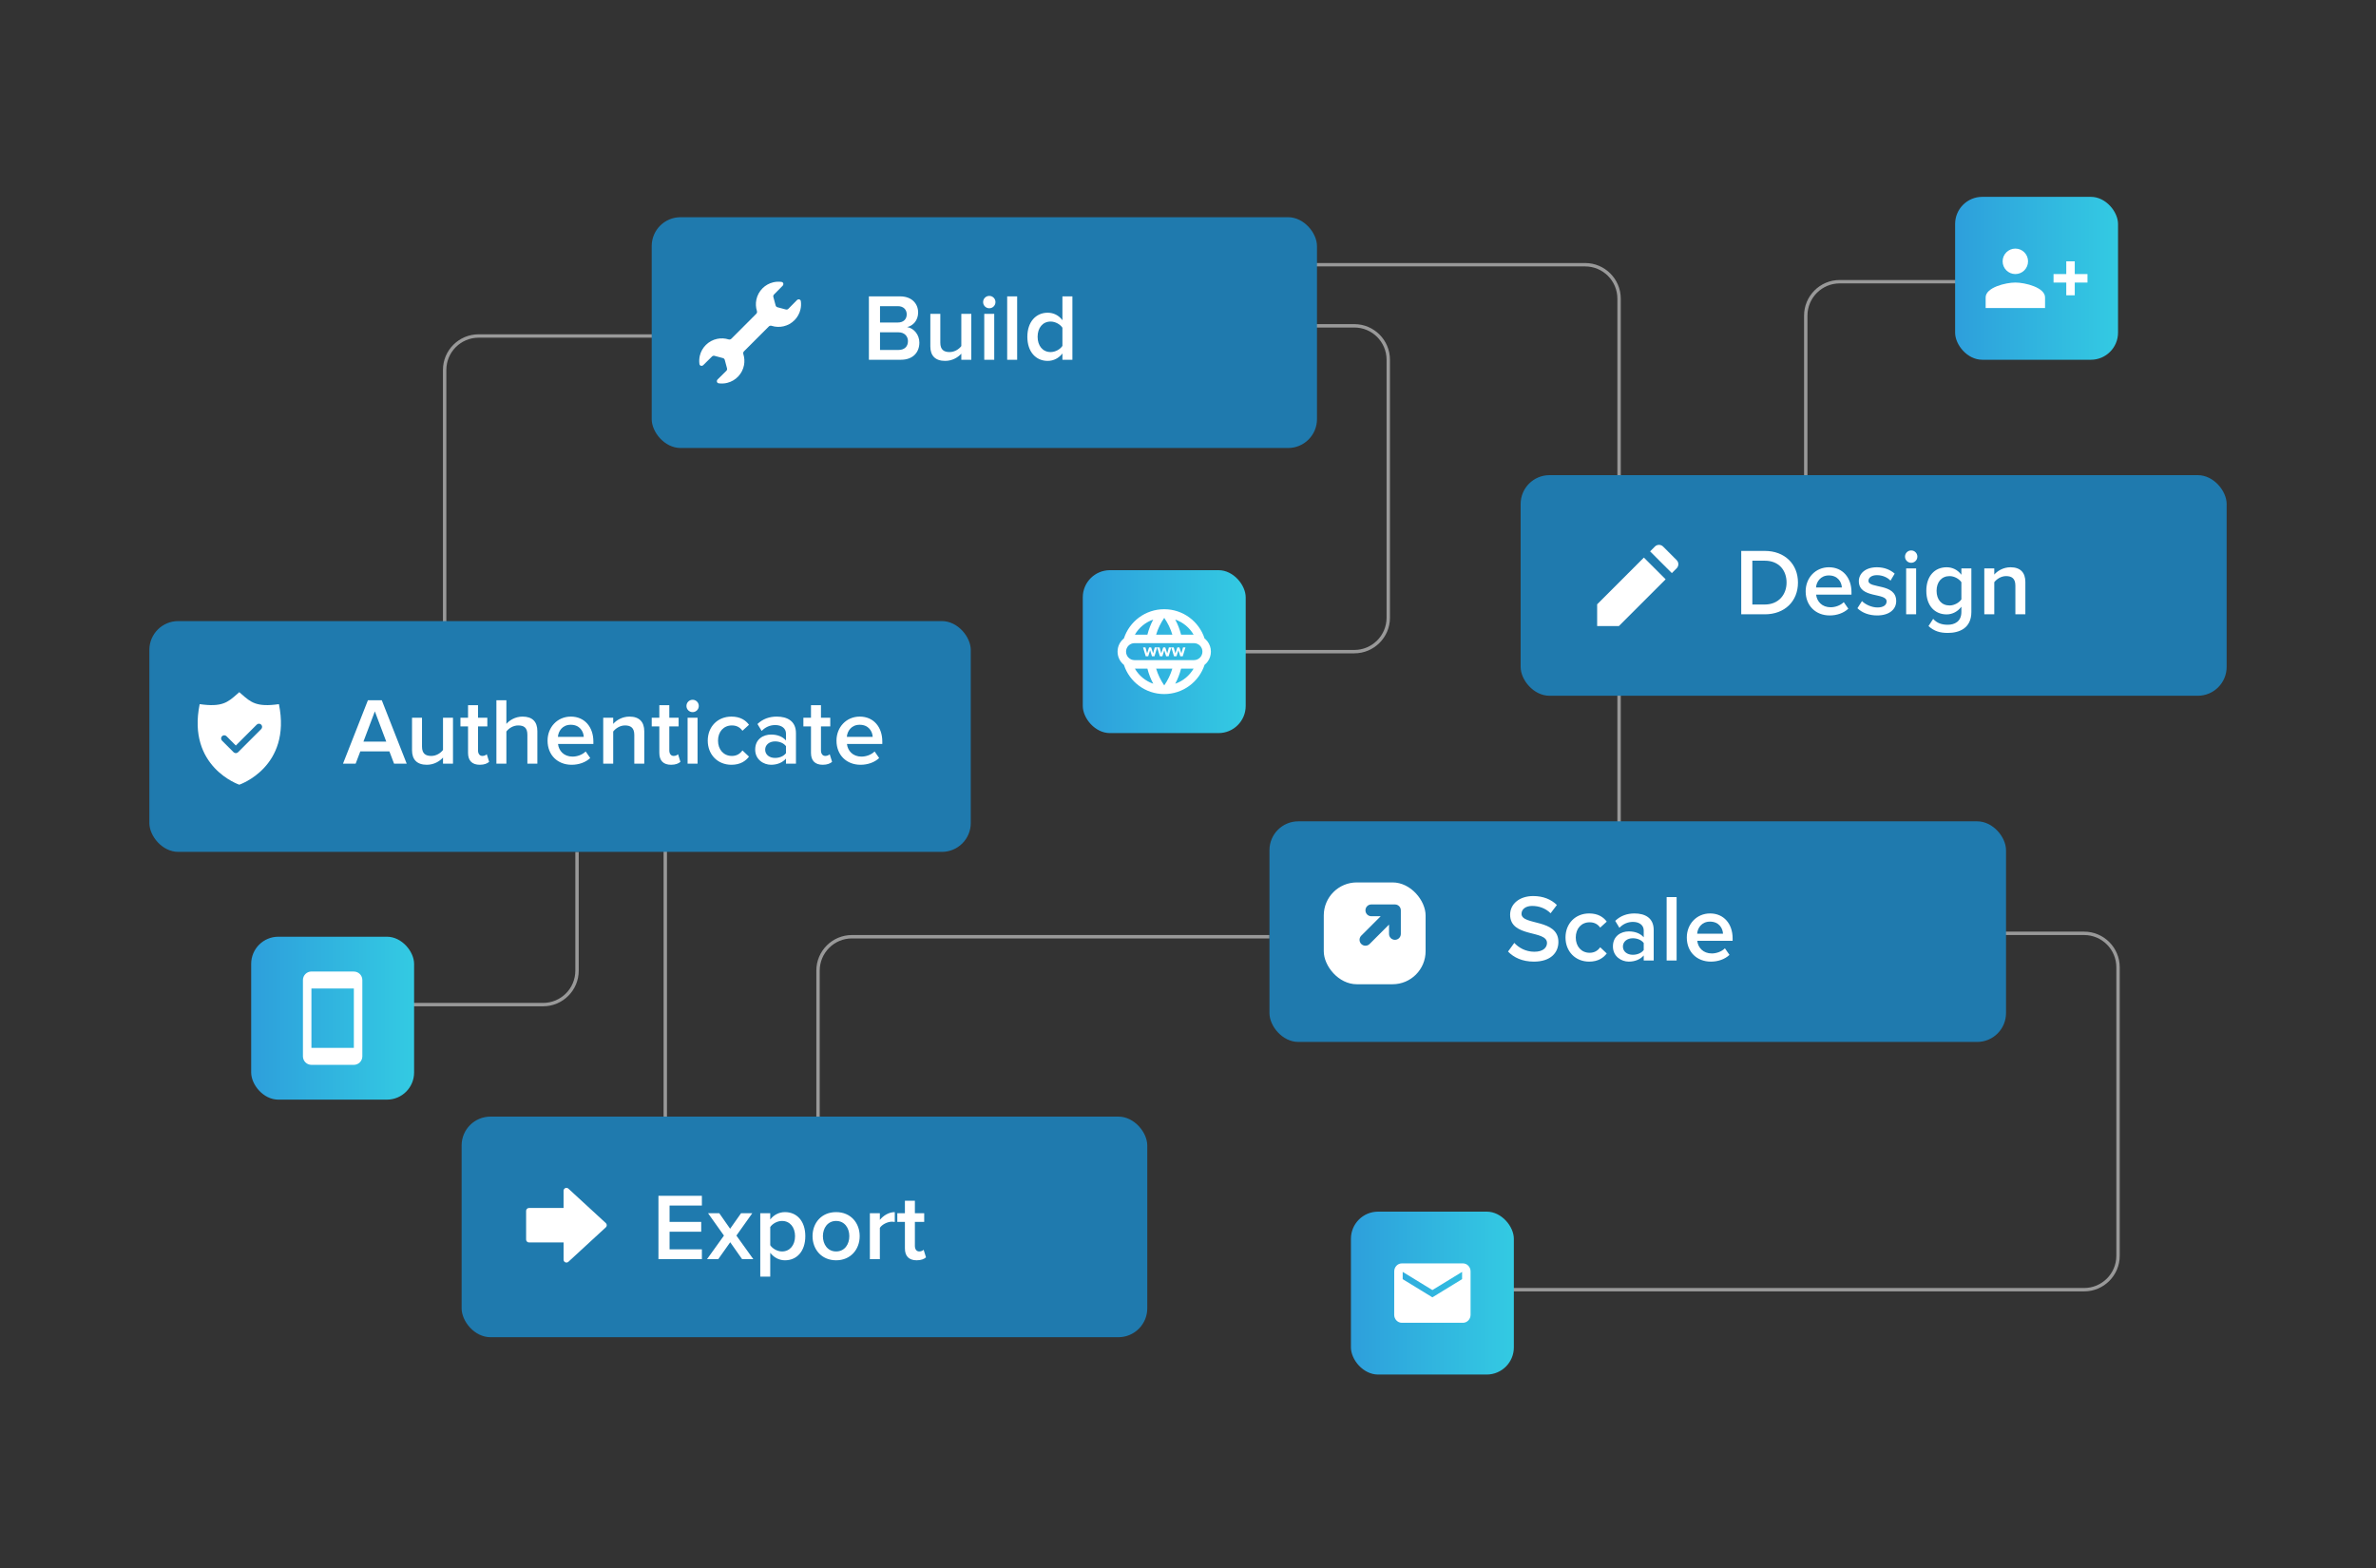 <?xml version="1.0" encoding="UTF-8"?>
<svg xmlns="http://www.w3.org/2000/svg" width="700" height="462" viewBox="0 0 700 462" fill="none">
  <rect x="0" y="0" width="700" height="462" fill="#333333" stroke="none"/>
  <path d="M216 99H141C135.477 99 131 103.477 131 109V189" stroke="#999999"></path>
  <path d="M382 78H467C472.523 78 477 82.477 477 88V168" stroke="#999999"></path>
  <path d="M281 238H206C200.477 238 196 242.477 196 248V335" stroke="#999999"></path>
  <path d="M590.461 275H614C619.523 275 624 279.477 624 285V370C624 375.523 619.523 380 614 380H425" stroke="#999999"></path>
  <path d="M374 276H251C245.477 276 241 280.477 241 286V329" stroke="#999999"></path>
  <path d="M599 83H542C536.477 83 532 87.477 532 93V140" stroke="#999999"></path>
  <path d="M544 194H487C481.477 194 477 198.477 477 204V251" stroke="#999999"></path>
  <path d="M386 96H399C404.523 96 409 100.477 409 106V182C409 187.523 404.523 192 399 192H366" stroke="#999999"></path>
  <path d="M170 251V286C170 291.523 165.523 296 160 296H120" stroke="#999999"></path>
  <rect x="44" y="183" width="242" height="68" rx="8.5" fill="#1F7AAE"></rect>
  <path d="M119.816 225H116.092L114.72 221.388H106.152L104.78 225H101.056L108.392 206.324H112.48L119.816 225ZM113.796 218.504L110.436 209.6L107.076 218.504H113.796ZM133.456 225H130.516V223.208C129.564 224.272 127.884 225.336 125.756 225.336C122.844 225.336 121.388 223.796 121.388 221.052V211.476H124.328V219.96C124.328 222.06 125.392 222.732 127.072 222.732C128.556 222.732 129.844 221.864 130.516 220.968V211.476H133.456V225ZM141.363 225.336C139.067 225.336 137.891 224.104 137.891 221.836V214.024H135.651V211.476H137.891V207.78H140.831V211.476H143.575V214.024H140.831V221.108C140.831 222.032 141.279 222.732 142.119 222.732C142.679 222.732 143.183 222.48 143.407 222.228L144.107 224.468C143.575 224.944 142.707 225.336 141.363 225.336ZM158.312 225H155.373V216.488C155.373 214.36 154.309 213.744 152.657 213.744C151.145 213.744 149.857 214.64 149.185 215.536V225H146.245V206.324H149.185V213.296C150.081 212.232 151.817 211.14 153.945 211.14C156.857 211.14 158.312 212.652 158.312 215.424V225ZM168.403 225.336C164.315 225.336 161.319 222.508 161.319 218.224C161.319 214.304 164.175 211.14 168.179 211.14C172.239 211.14 174.815 214.22 174.815 218.476V219.204H164.399C164.623 221.22 166.135 222.928 168.683 222.928C170.027 222.928 171.567 222.396 172.547 221.416L173.891 223.348C172.519 224.636 170.531 225.336 168.403 225.336ZM171.987 217.104C171.903 215.508 170.811 213.548 168.151 213.548C165.659 213.548 164.483 215.48 164.371 217.104H171.987ZM189.812 225H186.873V216.544C186.873 214.416 185.781 213.744 184.129 213.744C182.645 213.744 181.357 214.64 180.657 215.536V225H177.717V211.476H180.657V213.296C181.553 212.232 183.317 211.14 185.445 211.14C188.357 211.14 189.812 212.708 189.812 215.48V225ZM197.719 225.336C195.423 225.336 194.247 224.104 194.247 221.836V214.024H192.007V211.476H194.247V207.78H197.187V211.476H199.931V214.024H197.187V221.108C197.187 222.032 197.635 222.732 198.475 222.732C199.035 222.732 199.539 222.48 199.763 222.228L200.463 224.468C199.931 224.944 199.063 225.336 197.719 225.336ZM204.056 209.824C203.048 209.824 202.236 209.012 202.236 208.004C202.236 206.996 203.048 206.184 204.056 206.184C205.064 206.184 205.876 206.996 205.876 208.004C205.876 209.012 205.064 209.824 204.056 209.824ZM205.512 225H202.572V211.476H205.512V225ZM215.486 225.336C211.398 225.336 208.514 222.312 208.514 218.224C208.514 214.136 211.398 211.14 215.486 211.14C218.146 211.14 219.714 212.26 220.666 213.548L218.734 215.312C217.978 214.248 216.942 213.744 215.626 213.744C213.19 213.744 211.538 215.592 211.538 218.224C211.538 220.856 213.19 222.732 215.626 222.732C216.942 222.732 217.978 222.172 218.734 221.108L220.666 222.928C219.714 224.188 218.146 225.336 215.486 225.336ZM234.499 225H231.559V223.516C230.551 224.692 228.955 225.336 227.163 225.336C224.979 225.336 222.487 223.824 222.487 220.856C222.487 217.72 224.951 216.432 227.163 216.432C229.011 216.432 230.551 217.02 231.559 218.168V216.152C231.559 214.584 230.243 213.632 228.395 213.632C226.883 213.632 225.539 214.192 224.391 215.368L223.159 213.324C224.727 211.812 226.687 211.14 228.843 211.14C231.867 211.14 234.499 212.4 234.499 216.012V225ZM228.339 223.32C229.599 223.32 230.859 222.844 231.559 221.92V219.848C230.859 218.924 229.599 218.448 228.339 218.448C226.687 218.448 225.427 219.428 225.427 220.884C225.427 222.368 226.687 223.32 228.339 223.32ZM242.398 225.336C240.102 225.336 238.926 224.104 238.926 221.836V214.024H236.686V211.476H238.926V207.78H241.866V211.476H244.61V214.024H241.866V221.108C241.866 222.032 242.314 222.732 243.154 222.732C243.714 222.732 244.218 222.48 244.442 222.228L245.142 224.468C244.61 224.944 243.742 225.336 242.398 225.336ZM253.524 225.336C249.436 225.336 246.44 222.508 246.44 218.224C246.44 214.304 249.296 211.14 253.3 211.14C257.36 211.14 259.936 214.22 259.936 218.476V219.204H249.52C249.744 221.22 251.256 222.928 253.804 222.928C255.148 222.928 256.688 222.396 257.668 221.416L259.012 223.348C257.64 224.636 255.652 225.336 253.524 225.336ZM257.108 217.104C257.024 215.508 255.932 213.548 253.272 213.548C250.78 213.548 249.604 215.48 249.492 217.104H257.108Z" fill="white"></path>
  <path fill-rule="evenodd" clip-rule="evenodd" d="M69.877 204.486C67.098 206.94 65.43 208.414 58.824 207.47C55.047 226.025 70.5 231.206 70.5 231.206C70.5 231.206 85.953 226.025 82.177 207.47C75.57 208.414 73.902 206.94 71.124 204.486L71.123 204.486C70.922 204.308 70.715 204.125 70.5 203.938C70.285 204.125 70.078 204.308 69.877 204.486ZM76.952 214.821C77.315 214.457 77.315 213.869 76.952 213.506C76.589 213.143 76 213.143 75.637 213.506L69.477 219.666L66.726 216.914C66.363 216.551 65.775 216.551 65.412 216.914C65.049 217.277 65.049 217.866 65.412 218.229L68.82 221.638C69.183 222.001 69.772 222.001 70.135 221.638L76.952 214.821Z" fill="white"></path>
  <rect x="192" y="64" width="196" height="68" rx="8.5" fill="#1F7AAE"></rect>
  <path d="M265.424 106H255.988V87.324H265.172C268.616 87.324 270.492 89.452 270.492 92.084C270.492 94.408 268.98 96.004 267.244 96.368C269.26 96.676 270.856 98.664 270.856 100.932C270.856 103.844 268.952 106 265.424 106ZM264.528 95.024C266.18 95.024 267.132 94.044 267.132 92.616C267.132 91.244 266.18 90.208 264.528 90.208H259.264V95.024H264.528ZM264.668 103.116C266.432 103.116 267.496 102.136 267.496 100.512C267.496 99.112 266.516 97.908 264.668 97.908H259.264V103.116H264.668ZM286.156 106H283.216V104.208C282.264 105.272 280.584 106.336 278.456 106.336C275.544 106.336 274.088 104.796 274.088 102.052V92.476H277.028V100.96C277.028 103.06 278.092 103.732 279.772 103.732C281.256 103.732 282.544 102.864 283.216 101.968V92.476H286.156V106ZM291.458 90.824C290.45 90.824 289.638 90.012 289.638 89.004C289.638 87.996 290.45 87.184 291.458 87.184C292.466 87.184 293.278 87.996 293.278 89.004C293.278 90.012 292.466 90.824 291.458 90.824ZM292.914 106H289.974V92.476H292.914V106ZM299.668 106H296.728V87.324H299.668V106ZM315.942 106H313.002V104.152C311.966 105.496 310.426 106.336 308.662 106.336C305.218 106.336 302.67 103.704 302.67 99.224C302.67 94.856 305.19 92.14 308.662 92.14C310.37 92.14 311.938 92.896 313.002 94.352V87.324H315.942V106ZM309.53 103.732C310.902 103.732 312.358 102.92 313.002 101.912V96.564C312.358 95.556 310.902 94.744 309.53 94.744C307.178 94.744 305.694 96.62 305.694 99.224C305.694 101.856 307.178 103.732 309.53 103.732Z" fill="white"></path>
  <path d="M232.256 90.992C232.067 91.183 231.789 91.259 231.529 91.189L229.039 90.524C228.78 90.455 228.578 90.253 228.509 89.994L227.839 87.496C227.77 87.239 227.843 86.965 228.03 86.775L230.574 84.195C230.965 83.799 230.798 83.138 230.247 83.062C229.436 82.95 228.608 82.989 227.805 83.18C226.609 83.465 225.515 84.076 224.645 84.946C223.727 85.864 223.098 87.031 222.834 88.302C222.604 89.412 222.662 90.56 222.998 91.638C223.086 91.923 223.025 92.238 222.814 92.449L219.133 96.135L215.45 99.818C215.238 100.029 214.923 100.091 214.637 100.002C213.561 99.665 212.413 99.607 211.303 99.837C210.032 100.1 208.865 100.729 207.946 101.646C207.076 102.516 206.464 103.611 206.18 104.809C205.989 105.612 205.95 106.44 206.062 107.251C206.138 107.803 206.799 107.969 207.195 107.578L209.773 105.032C209.963 104.845 210.237 104.772 210.494 104.841L212.993 105.51C213.252 105.58 213.454 105.782 213.524 106.041L214.191 108.531C214.261 108.792 214.186 109.07 213.994 109.259L211.419 111.8C211.02 112.193 211.183 112.86 211.737 112.937C212.582 113.054 213.445 113.008 214.279 112.798C215.511 112.488 216.628 111.832 217.499 110.908C218.37 109.983 218.958 108.829 219.194 107.581C219.399 106.496 219.331 105.379 218.999 104.331C218.908 104.045 218.969 103.727 219.182 103.515L222.847 99.849L226.512 96.185C226.725 95.973 227.042 95.911 227.328 96.002C229.622 96.728 232.23 96.183 234.051 94.363C234.926 93.489 235.54 92.389 235.823 91.185C236.013 90.379 236.05 89.549 235.935 88.736C235.857 88.182 235.191 88.02 234.798 88.418L232.256 90.992Z" fill="white"></path>
  <rect x="448" y="140" width="208" height="65" rx="8.5" fill="#1F7AAE"></rect>
  <path d="M519.96 181H512.988V162.324H519.932C525.784 162.324 529.704 166.188 529.704 171.648C529.704 177.164 525.784 181 519.96 181ZM519.932 178.116C523.992 178.116 526.344 175.204 526.344 171.648C526.344 168.064 524.104 165.208 519.96 165.208H516.264V178.116H519.932ZM539.055 181.336C534.967 181.336 531.971 178.508 531.971 174.224C531.971 170.304 534.827 167.14 538.831 167.14C542.891 167.14 545.467 170.22 545.467 174.476V175.204H535.051C535.275 177.22 536.787 178.928 539.335 178.928C540.679 178.928 542.219 178.396 543.199 177.416L544.543 179.348C543.171 180.636 541.183 181.336 539.055 181.336ZM542.639 173.104C542.555 171.508 541.463 169.548 538.803 169.548C536.311 169.548 535.135 171.48 535.023 173.104H542.639ZM553.017 181.336C550.693 181.336 548.621 180.58 547.221 179.208L548.565 177.108C549.517 178.088 551.393 178.984 553.129 178.984C554.893 178.984 555.817 178.256 555.817 177.192C555.817 174.532 547.641 176.436 547.641 171.228C547.641 169.016 549.545 167.14 552.961 167.14C555.257 167.14 556.993 167.952 558.197 169.016L556.965 171.088C556.153 170.192 554.669 169.464 552.961 169.464C551.421 169.464 550.469 170.192 550.469 171.144C550.469 173.524 558.645 171.732 558.645 177.108C558.645 179.516 556.657 181.336 553.017 181.336ZM563.06 165.824C562.052 165.824 561.24 165.012 561.24 164.004C561.24 162.996 562.052 162.184 563.06 162.184C564.068 162.184 564.88 162.996 564.88 164.004C564.88 165.012 564.068 165.824 563.06 165.824ZM564.516 181H561.576V167.476H564.516V181ZM573.846 186.488C571.55 186.488 569.842 185.984 568.162 184.472L569.534 182.344C570.654 183.604 572.054 184.08 573.846 184.08C575.778 184.08 577.85 183.184 577.85 180.3V178.76C576.814 180.132 575.274 181.028 573.51 181.028C570.066 181.028 567.518 178.536 567.518 174.084C567.518 169.688 570.01 167.14 573.51 167.14C575.218 167.14 576.758 167.896 577.85 169.352V167.476H580.79V180.3C580.79 185.172 577.15 186.488 573.846 186.488ZM574.378 178.396C575.75 178.396 577.178 177.584 577.85 176.604V171.536C577.178 170.556 575.75 169.744 574.378 169.744C572.026 169.744 570.542 171.48 570.542 174.084C570.542 176.688 572.026 178.396 574.378 178.396ZM596.695 181H593.755V172.544C593.755 170.416 592.663 169.744 591.011 169.744C589.527 169.744 588.239 170.64 587.539 171.536V181H584.599V167.476H587.539V169.296C588.435 168.232 590.199 167.14 592.327 167.14C595.239 167.14 596.695 168.708 596.695 171.48V181Z" fill="white"></path>
  <path fill-rule="evenodd" clip-rule="evenodd" d="M493.963 165.035C494.629 165.701 494.629 166.777 493.963 167.443L492.545 168.861L486.139 162.455L487.557 161.037C488.223 160.371 489.299 160.371 489.965 161.037L493.963 165.035ZM470.542 184.458V178.052L484.311 164.283L490.717 170.689L476.948 184.458H470.542Z" fill="white"></path>
  <rect x="136" y="329" width="202" height="65" rx="8.5" fill="#1F7AAE"></rect>
  <path d="M206.784 371H193.988V352.324H206.784V355.208H197.264V360.024H206.588V362.908H197.264V368.116H206.784V371ZM221.936 371H218.632L215.132 366.016L211.604 371H208.3L213.284 364.056L208.608 357.476H211.912L215.104 362.04L218.324 357.476H221.628L216.952 364.056L221.936 371ZM231.262 371.336C229.554 371.336 228.042 370.552 226.922 369.124V376.152H223.982V357.476H226.922V359.324C227.93 357.98 229.498 357.14 231.262 357.14C234.762 357.14 237.254 359.772 237.254 364.224C237.254 368.676 234.762 371.336 231.262 371.336ZM230.394 368.732C232.718 368.732 234.23 366.856 234.23 364.224C234.23 361.592 232.718 359.744 230.394 359.744C229.022 359.744 227.594 360.528 226.922 361.536V366.884C227.566 367.892 229.022 368.732 230.394 368.732ZM246.329 371.336C242.017 371.336 239.385 368.088 239.385 364.224C239.385 360.332 242.017 357.14 246.329 357.14C250.641 357.14 253.273 360.332 253.273 364.224C253.273 368.088 250.641 371.336 246.329 371.336ZM246.329 368.732C248.849 368.732 250.221 366.632 250.221 364.224C250.221 361.844 248.849 359.744 246.329 359.744C243.837 359.744 242.437 361.844 242.437 364.224C242.437 366.632 243.837 368.732 246.329 368.732ZM259.215 371H256.275V357.476H259.215V359.436C260.251 358.148 261.875 357.14 263.611 357.14V360.052C263.359 359.996 263.079 359.968 262.715 359.968C261.455 359.968 259.803 360.808 259.215 361.788V371ZM270.07 371.336C267.774 371.336 266.598 370.104 266.598 367.836V360.024H264.358V357.476H266.598V353.78H269.538V357.476H272.282V360.024H269.538V367.108C269.538 368.032 269.986 368.732 270.826 368.732C271.386 368.732 271.89 368.48 272.114 368.228L272.814 370.468C272.282 370.944 271.414 371.336 270.07 371.336Z" fill="white"></path>
  <path fill-rule="evenodd" clip-rule="evenodd" d="M166.539 371.929C166.849 372.063 167.209 372.005 167.455 371.775L178.488 361.62C178.664 361.461 178.76 361.236 178.76 360.998C178.76 360.76 178.66 360.535 178.488 360.376L167.455 350.225C167.209 349.995 166.849 349.937 166.539 350.071C166.229 350.204 166.032 350.509 166.032 350.847V355.924H155.845C155.619 355.924 155.406 356.012 155.247 356.171C155.088 356.329 155 356.546 155 356.767V365.229C155 365.696 155.381 366.076 155.85 366.076H166.037V371.153C166.037 371.491 166.238 371.792 166.543 371.929H166.539Z" fill="white"></path>
  <rect x="374" y="242" width="217" height="65" rx="8.5" fill="#1F7AAE"></rect>
  <path d="M451.9 283.336C448.456 283.336 445.964 282.104 444.284 280.368L446.132 277.82C447.392 279.192 449.436 280.424 452.04 280.424C454.728 280.424 455.764 279.108 455.764 277.848C455.764 273.928 444.9 276.364 444.9 269.504C444.9 266.396 447.588 264.016 451.704 264.016C454.588 264.016 456.968 264.968 458.676 266.648L456.828 269.084C455.344 267.6 453.356 266.928 451.396 266.928C449.492 266.928 448.26 267.88 448.26 269.252C448.26 272.752 459.124 270.596 459.124 277.54C459.124 280.648 456.912 283.336 451.9 283.336ZM468.189 283.336C464.101 283.336 461.217 280.312 461.217 276.224C461.217 272.136 464.101 269.14 468.189 269.14C470.849 269.14 472.417 270.26 473.369 271.548L471.437 273.312C470.681 272.248 469.645 271.744 468.329 271.744C465.893 271.744 464.241 273.592 464.241 276.224C464.241 278.856 465.893 280.732 468.329 280.732C469.645 280.732 470.681 280.172 471.437 279.108L473.369 280.928C472.417 282.188 470.849 283.336 468.189 283.336ZM487.202 283H484.262V281.516C483.254 282.692 481.658 283.336 479.866 283.336C477.682 283.336 475.19 281.824 475.19 278.856C475.19 275.72 477.654 274.432 479.866 274.432C481.714 274.432 483.254 275.02 484.262 276.168V274.152C484.262 272.584 482.946 271.632 481.098 271.632C479.586 271.632 478.242 272.192 477.094 273.368L475.862 271.324C477.43 269.812 479.39 269.14 481.546 269.14C484.57 269.14 487.202 270.4 487.202 274.012V283ZM481.042 281.32C482.302 281.32 483.562 280.844 484.262 279.92V277.848C483.562 276.924 482.302 276.448 481.042 276.448C479.39 276.448 478.13 277.428 478.13 278.884C478.13 280.368 479.39 281.32 481.042 281.32ZM493.953 283H491.013V264.324H493.953V283ZM504.039 283.336C499.951 283.336 496.955 280.508 496.955 276.224C496.955 272.304 499.811 269.14 503.815 269.14C507.875 269.14 510.451 272.22 510.451 276.476V277.204H500.035C500.259 279.22 501.771 280.928 504.319 280.928C505.663 280.928 507.203 280.396 508.183 279.416L509.527 281.348C508.155 282.636 506.167 283.336 504.039 283.336ZM507.623 275.104C507.539 273.508 506.447 271.548 503.787 271.548C501.295 271.548 500.119 273.48 500.007 275.104H507.623Z" fill="white"></path>
  <rect x="390" y="260" width="30" height="30" rx="9.73" fill="white"></rect>
  <path fill-rule="evenodd" clip-rule="evenodd" d="M406.77 269.962L401.048 275.683C400.371 276.361 400.371 277.462 401.048 278.14C401.726 278.818 402.827 278.818 403.505 278.14L409.227 272.419V275.175C409.227 276.135 410.005 276.913 410.965 276.913C411.925 276.913 412.703 276.135 412.703 275.175V268.224C412.703 267.264 411.925 266.487 410.965 266.487H404.013C403.053 266.487 402.276 267.264 402.276 268.224C402.276 269.184 403.053 269.962 404.013 269.962H406.77H406.77Z" fill="#1F7AAE"></path>
  <rect x="398" y="357" width="48" height="48" rx="8" fill="url(#paint0_linear_337_5041)"></rect>
  <path fill-rule="evenodd" clip-rule="evenodd" d="M413 372.25H431C432.238 372.25 433.25 373.305 433.25 374.594V387.406C433.25 388.695 432.238 389.75 431 389.75H413C411.762 389.75 410.75 388.695 410.75 387.406L410.761 374.594C410.761 373.305 411.762 372.25 413 372.25ZM422 382.25L430.75 376.893V374.75L422 380.107L413.25 374.75V376.893L422 382.25Z" fill="white"></path>
  <rect x="576" y="58" width="48" height="48" rx="8" fill="url(#paint1_linear_337_5041)"></rect>
  <path d="M593.75 80.75C595.825 80.75 597.487 79.075 597.487 77C597.487 74.925 595.825 73.25 593.75 73.25C591.675 73.25 590 74.925 590 77C590 79.075 591.675 80.75 593.75 80.75ZM608.75 80.75V77H611.25V80.75H615V83.25H611.25V87H608.75V83.25H605V80.75H608.75ZM593.75 83.25C596.663 83.25 602.5 84.713 602.5 87.625V90.75H585V87.625C585 84.713 590.838 83.25 593.75 83.25Z" fill="white"></path>
  <rect x="319" y="168" width="48" height="48" rx="8" fill="url(#paint2_linear_337_5041)"></rect>
  <path fill-rule="evenodd" clip-rule="evenodd" d="M334.35 187H338.038C338.438 185.438 339.013 183.938 339.763 182.55C337.463 183.338 335.55 184.925 334.35 187ZM340.613 187H345.388C344.85 185.213 344.038 183.55 343 182.05C341.963 183.55 341.15 185.213 340.613 187ZM347.963 187H351.65C350.45 184.938 348.538 183.338 346.238 182.55C346.988 183.938 347.563 185.438 347.963 187ZM353.034 187.167C353.718 187.348 354.343 187.67 354.879 188.099C353.238 183.108 348.536 179.5 342.988 179.5C337.449 179.5 332.756 183.108 331.12 188.101C329.98 189.017 329.25 190.423 329.25 192C329.25 193.577 329.98 194.983 331.12 195.899C332.756 200.892 337.449 204.5 342.988 204.5C348.536 204.5 353.238 200.892 354.879 195.901C354.478 196.222 354.028 196.483 353.54 196.67C355.417 195.95 356.75 194.131 356.75 192C356.75 189.683 355.173 187.733 353.034 187.167ZM351.65 197H347.963C347.563 198.562 346.988 200.062 346.238 201.45C348.538 200.663 350.45 199.062 351.65 197ZM345.388 197H340.613C341.15 198.788 341.963 200.45 343 201.95C344.038 200.45 344.85 198.788 345.388 197ZM338.038 197H334.35C335.55 199.075 337.463 200.663 339.763 201.45C339.013 200.062 338.438 198.562 338.038 197ZM351.75 189.5H334.25C332.869 189.5 331.75 190.619 331.75 192C331.75 193.381 332.869 194.5 334.25 194.5H351.75C353.131 194.5 354.25 193.381 354.25 192C354.25 190.619 353.131 189.5 351.75 189.5ZM340.917 190.754L340.121 193.368H339.39L338.837 191.585L338.284 193.368H337.547L336.75 190.75H337.465L337.953 192.512L338.528 190.75H339.14L339.715 192.512L340.203 190.75H340.916H340.918H341.631L342.119 192.512L342.694 190.75H343.306L343.881 192.512L344.369 190.75H345.082H345.084H345.797L346.285 192.512L346.86 190.75H347.472L348.047 192.512L348.535 190.75H349.25L348.453 193.368H347.721L347.169 191.585L346.616 193.368H345.879L345.083 190.754L344.287 193.368H343.556L343.003 191.585L342.45 193.368H341.713L340.917 190.754Z" fill="white"></path>
  <rect x="74" y="276" width="48" height="48" rx="8" fill="url(#paint3_linear_337_5041)"></rect>
  <path d="M104.25 286.262L91.75 286.25C90.375 286.25 89.25 287.375 89.25 288.75V311.25C89.25 312.625 90.375 313.75 91.75 313.75H104.25C105.625 313.75 106.75 312.625 106.75 311.25V288.75C106.75 287.375 105.625 286.262 104.25 286.262ZM104.25 308.75H91.75V291.25H104.25V308.75Z" fill="white"></path>
  <defs>
    <linearGradient id="paint0_linear_337_5041" x1="394.972" y1="364.315" x2="449.028" y2="364.315" gradientUnits="userSpaceOnUse">
      <stop stop-color="#2D9CDB"></stop>
      <stop offset="1" stop-color="#34CDE3"></stop>
    </linearGradient>
    <linearGradient id="paint1_linear_337_5041" x1="572.972" y1="65.315" x2="627.028" y2="65.315" gradientUnits="userSpaceOnUse">
      <stop stop-color="#2D9CDB"></stop>
      <stop offset="1" stop-color="#34CDE3"></stop>
    </linearGradient>
    <linearGradient id="paint2_linear_337_5041" x1="315.972" y1="175.315" x2="370.028" y2="175.315" gradientUnits="userSpaceOnUse">
      <stop stop-color="#2D9CDB"></stop>
      <stop offset="1" stop-color="#34CDE3"></stop>
    </linearGradient>
    <linearGradient id="paint3_linear_337_5041" x1="70.972" y1="283.315" x2="125.028" y2="283.315" gradientUnits="userSpaceOnUse">
      <stop stop-color="#2D9CDB"></stop>
      <stop offset="1" stop-color="#34CDE3"></stop>
    </linearGradient>
  </defs>
</svg>
